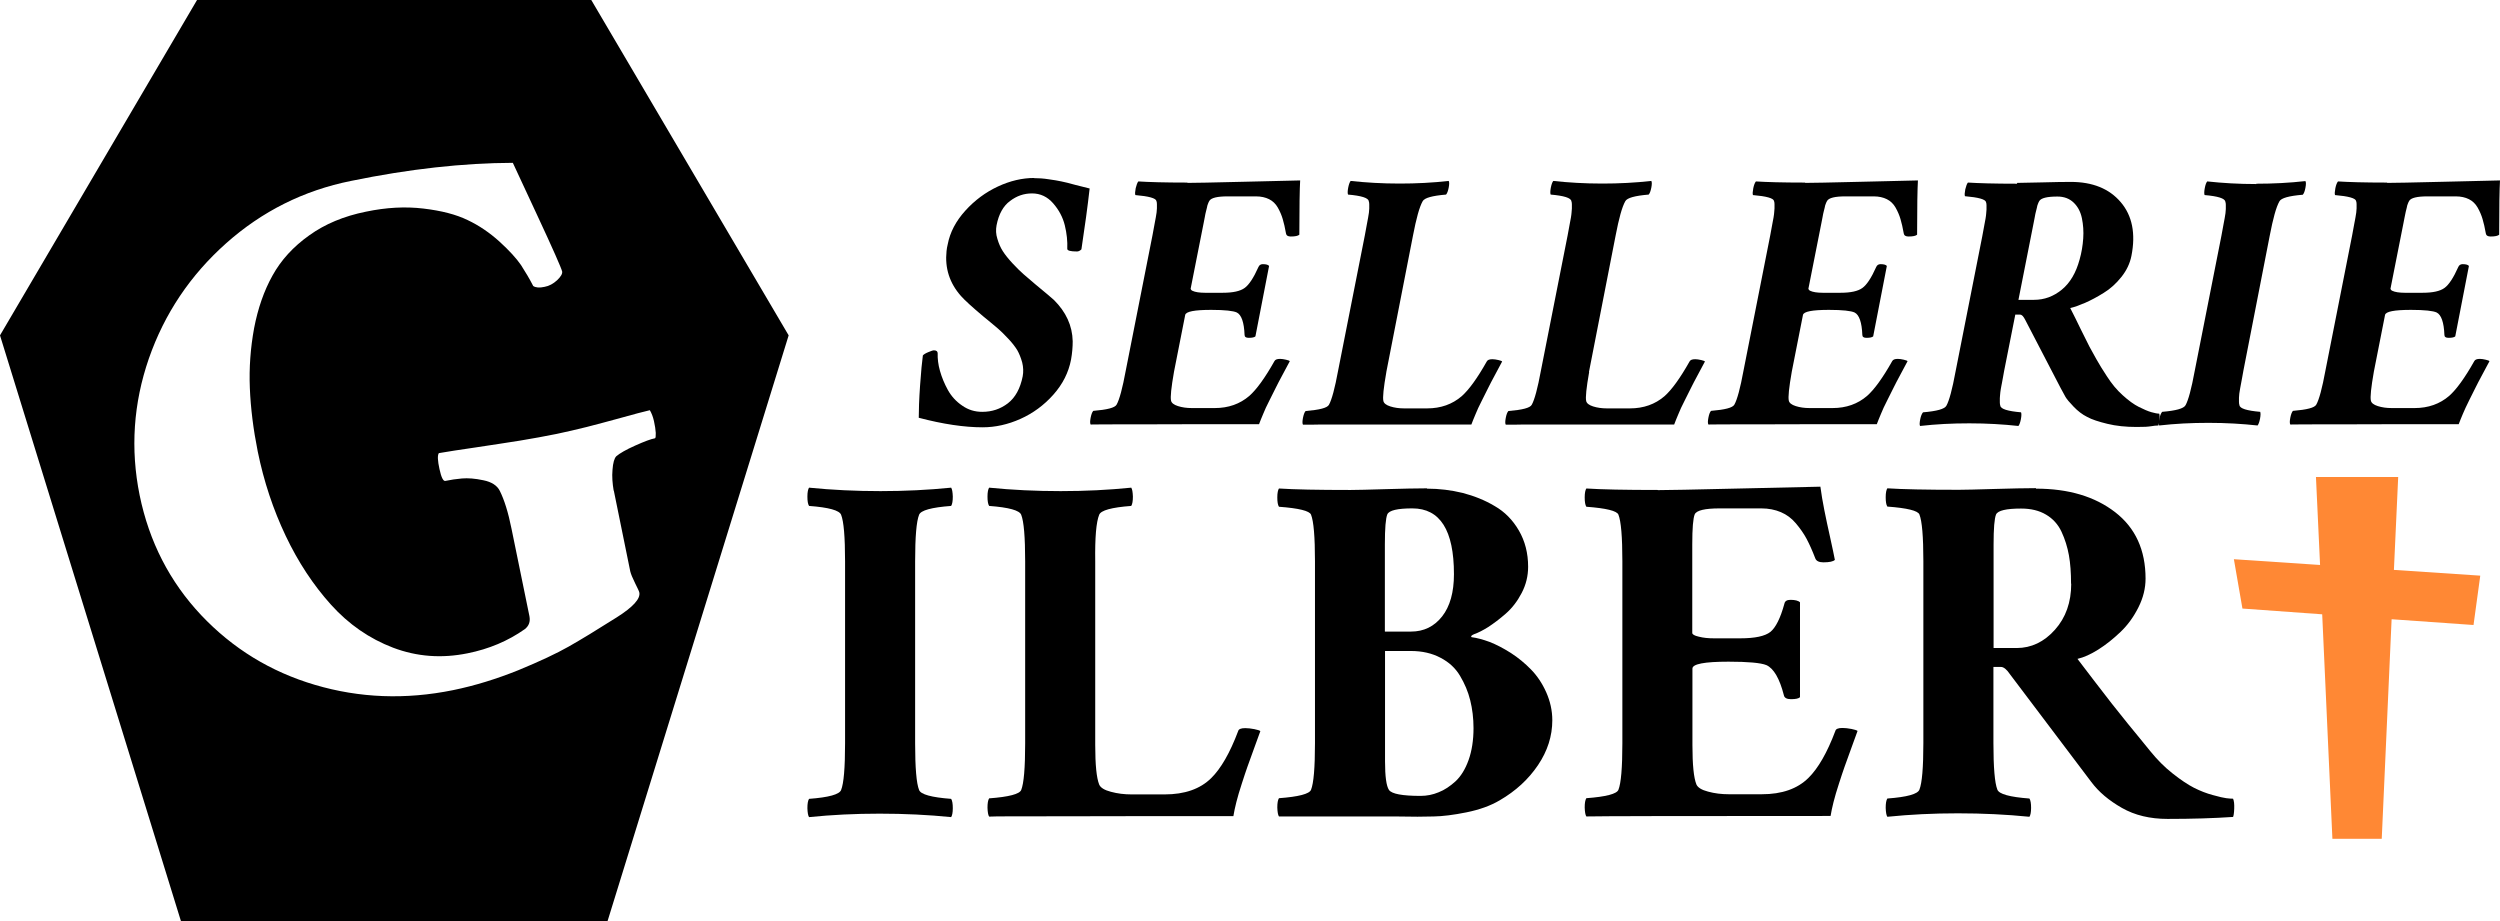 <?xml version="1.0" encoding="UTF-8"?><svg id="Calque_2" xmlns="http://www.w3.org/2000/svg" width="152" height="56" viewBox="0 0 152 56"><defs><style>.cls-1{fill:#ff8834;}</style></defs><g id="Calque_1-2"><polygon class="cls-1" points="150.8 35 145.55 34.65 145.81 29 140.81 29 141.06 34.35 135.82 34 136.34 37 141.19 37.35 141.81 51 144.81 51 145.41 37.65 150.39 38 150.8 35"/><path d="M35.95,0H11.98L0,20.39l11,35.61h25.94l11.01-35.61L35.95,0ZM37.32,29.83l1,4.91c.04.16.13.39.29.71s.25.51.26.57c.08.38-.38.89-1.38,1.52-1.2.76-2.17,1.35-2.91,1.77-.74.42-1.76.9-3.07,1.44-1.32.53-2.64.94-3.96,1.21-2.9.59-5.69.48-8.4-.32-2.71-.8-5.01-2.22-6.92-4.24-1.91-2.03-3.16-4.46-3.74-7.29-.57-2.81-.38-5.59.56-8.31.95-2.73,2.52-5.07,4.7-7.01,2.18-1.94,4.71-3.21,7.59-3.79,3.55-.73,6.83-1.09,9.84-1.1,0,0,.5,1.07,1.47,3.16.97,2.08,1.48,3.24,1.53,3.45.02.14-.08.31-.31.53-.23.21-.48.35-.76.4-.31.07-.54.05-.69-.05-.22-.43-.47-.85-.74-1.27-.28-.41-.72-.89-1.31-1.43-.6-.54-1.24-.98-1.94-1.31-.7-.34-1.59-.57-2.69-.7-1.09-.13-2.25-.07-3.49.19-1.34.27-2.49.75-3.45,1.44-.97.69-1.71,1.5-2.23,2.44-.52.93-.89,2-1.12,3.2-.22,1.2-.31,2.41-.26,3.64.05,1.23.21,2.51.48,3.86.37,1.82.94,3.53,1.7,5.13.76,1.6,1.68,2.99,2.75,4.18,1.08,1.2,2.34,2.07,3.78,2.62,1.45.55,2.96.66,4.53.34,1.3-.26,2.46-.75,3.48-1.47.25-.2.34-.45.28-.78l-1.09-5.32c-.2-1-.44-1.76-.71-2.3-.16-.33-.5-.55-1-.65-.51-.11-.94-.14-1.3-.11-.35.03-.69.08-1.02.15-.12.02-.24-.21-.35-.72-.11-.5-.13-.83-.04-.97.53-.09,1.28-.21,2.26-.35.98-.15,1.87-.28,2.67-.41s1.54-.27,2.24-.41c.57-.12,1.18-.26,1.82-.42.63-.16,1.33-.35,2.1-.56.76-.21,1.34-.37,1.74-.46.1.17.19.39.25.66.06.28.1.52.11.72,0,.21,0,.32-.06.33-.23.04-.63.19-1.19.44s-.94.47-1.15.65c-.12.12-.2.4-.23.82-.04.42,0,.84.07,1.27Z"/><path d="M62.85,10.83c.29,0,.6.02.91.07.32.04.57.09.77.13.2.04.49.11.88.22.39.1.67.17.84.21-.12,1.08-.29,2.31-.5,3.7-.09.09-.18.13-.27.13-.39,0-.59-.05-.59-.16.02-.46-.03-.94-.15-1.43-.12-.49-.36-.94-.71-1.34-.35-.4-.78-.6-1.28-.6s-.93.15-1.34.46c-.41.3-.69.8-.82,1.48-.05.27-.04.54.05.82.08.28.19.53.33.75.14.22.34.47.6.75.26.28.48.49.66.65.18.15.41.35.7.6.63.52,1.01.84,1.14.96.74.73,1.13,1.57,1.15,2.52,0,.35-.03.72-.1,1.11-.15.79-.51,1.5-1.08,2.14-.57.64-1.24,1.13-2,1.47-.76.34-1.53.51-2.3.51-1.1,0-2.4-.19-3.88-.58,0-.45.02-1.1.08-1.96.06-.86.12-1.47.17-1.83.05-.06.16-.13.33-.2.17-.07.28-.11.34-.11.15,0,.23.06.23.18-.01.32.03.68.14,1.07.11.39.27.78.48,1.16.21.38.5.7.87.95.37.26.77.38,1.22.38.59,0,1.1-.17,1.56-.52.45-.35.75-.89.9-1.64.05-.27.04-.56-.03-.84-.08-.29-.18-.54-.3-.75-.13-.21-.31-.45-.56-.71-.24-.26-.45-.46-.6-.59-.16-.13-.36-.31-.62-.52-.13-.1-.22-.18-.27-.22-.69-.58-1.15-1-1.37-1.25-.7-.79-.99-1.7-.88-2.74.01-.13.04-.27.07-.4.14-.74.5-1.42,1.07-2.05.57-.63,1.23-1.12,1.98-1.47.75-.35,1.49-.52,2.21-.52Z"/><path d="M72.2,11.12c.34,0,1.5-.02,3.49-.07,1.99-.05,3.11-.08,3.36-.08-.03.5-.05,1.6-.05,3.3-.08.07-.25.11-.52.11-.17,0-.27-.06-.29-.18-.06-.35-.13-.64-.2-.88-.07-.24-.17-.47-.3-.7-.13-.23-.31-.4-.53-.51-.22-.11-.49-.17-.79-.17h-1.74c-.62,0-.99.09-1.1.27-.03.05-.06.11-.08.17-.03.06-.05.14-.07.25-.02.1-.04.18-.06.24-.02.06-.04.18-.07.34-.03.16-.06.28-.07.36l-.79,3.99s.03.09.11.12c.08.04.19.07.32.09.14.02.28.03.43.03h1.1c.62,0,1.06-.1,1.32-.29.27-.19.55-.62.84-1.27.05-.12.14-.18.27-.18.2,0,.33.04.38.11l-.83,4.28c-.06.06-.2.09-.41.09-.17,0-.25-.06-.25-.18-.03-.76-.19-1.22-.47-1.36-.21-.1-.73-.16-1.56-.16-1.01,0-1.54.1-1.58.31l-.68,3.45c-.17.97-.23,1.55-.18,1.76.03.14.17.25.42.33.25.08.53.12.84.12h1.4c.83,0,1.53-.25,2.1-.74.44-.39.95-1.09,1.53-2.12.05-.09.16-.13.34-.13.11,0,.22.02.36.05.13.03.21.06.23.09-.03.05-.16.3-.39.73s-.39.73-.47.9c-.08.16-.21.41-.37.74-.17.33-.3.61-.39.84-.1.23-.18.44-.25.62-3.01,0-5.46,0-7.35.01-1.74,0-2.7,0-2.89.01-.04-.07-.04-.2,0-.41.04-.2.09-.34.16-.42.85-.07,1.32-.19,1.42-.38.17-.3.36-1,.56-2.09l1.62-8.2c.01-.07.04-.2.07-.38.03-.18.06-.31.07-.38.01-.07.03-.18.06-.32.02-.14.04-.25.05-.31,0-.07.01-.15.02-.25,0-.1,0-.19,0-.26,0-.07-.01-.14-.03-.19-.03-.17-.46-.29-1.28-.36-.03-.07-.02-.21.02-.42.05-.2.1-.34.16-.41.62.04,1.61.07,2.98.07Z"/><path d="M84.29,22.62c-.17.97-.23,1.55-.18,1.76.03.14.17.25.42.33.25.08.53.12.84.12h1.4c.83,0,1.53-.25,2.1-.74.44-.39.95-1.09,1.53-2.12.05-.09.16-.13.34-.13.11,0,.22.02.36.05.13.03.21.06.23.09-.03.05-.16.3-.39.73-.23.43-.39.73-.47.9-.08.16-.21.41-.37.74-.17.33-.3.61-.39.84-.1.23-.18.44-.25.62h-7.26c-.44,0-.88,0-1.33,0-.45,0-.82,0-1.12.01-.29,0-.47,0-.53,0-.04-.07-.04-.2,0-.41.04-.2.09-.34.16-.42.85-.07,1.32-.19,1.42-.38.17-.3.36-1,.56-2.09l1.62-8.2c.01-.07.04-.2.07-.38.03-.18.06-.31.07-.38.01-.07.03-.18.06-.32.02-.14.04-.25.05-.31,0-.07.01-.15.02-.25,0-.1,0-.19,0-.26,0-.07-.01-.14-.03-.19-.03-.2-.45-.33-1.26-.4-.03-.07-.03-.21.01-.42.04-.2.09-.34.15-.41.92.1,1.91.16,2.98.16,1.01,0,2-.05,2.98-.16.04.07.04.2,0,.41-.04.2-.09.34-.16.42-.84.07-1.31.2-1.42.4-.2.35-.39,1.05-.59,2.09l-1.62,8.29Z"/><path d="M96.62,22.62c-.17.97-.23,1.55-.18,1.76.03.14.17.25.42.33.25.08.53.12.84.12h1.4c.83,0,1.53-.25,2.1-.74.44-.39.95-1.09,1.53-2.12.05-.09.16-.13.34-.13.11,0,.22.02.36.05.13.03.21.06.23.09-.03.05-.16.3-.39.73s-.39.73-.47.9c-.08.16-.21.41-.37.74-.17.33-.3.61-.39.84-.1.23-.18.44-.25.62h-7.26c-.44,0-.88,0-1.33,0-.45,0-.82,0-1.12.01-.29,0-.47,0-.53,0-.04-.07-.04-.2,0-.41s.09-.34.16-.42c.85-.07,1.32-.19,1.42-.38.17-.3.36-1,.56-2.09l1.62-8.2c.01-.07.04-.2.07-.38.03-.18.06-.31.07-.38.01-.07.03-.18.06-.32.02-.14.04-.25.04-.31,0-.07.01-.15.02-.25,0-.1,0-.19,0-.26,0-.07-.01-.14-.03-.19-.03-.2-.45-.33-1.26-.4-.03-.07-.03-.21.01-.42.04-.2.09-.34.15-.41.92.1,1.91.16,2.98.16,1.01,0,2-.05,2.98-.16.04.07.04.2,0,.41-.04.2-.09.34-.16.42-.84.07-1.31.2-1.42.4-.2.35-.39,1.05-.59,2.09l-1.62,8.29Z"/><path d="M109.76,11.12c.34,0,1.5-.02,3.49-.07,1.99-.05,3.11-.08,3.36-.08-.03.5-.05,1.6-.05,3.3-.08.07-.25.11-.52.11-.17,0-.27-.06-.29-.18-.06-.35-.13-.64-.2-.88-.07-.24-.17-.47-.3-.7-.13-.23-.31-.4-.53-.51-.22-.11-.49-.17-.79-.17h-1.74c-.62,0-.99.09-1.1.27-.03.05-.06.11-.08.17-.03.06-.05.14-.07.25-.02.1-.04.18-.06.24-.02.06-.04.18-.07.34-.03.16-.06.28-.07.36l-.79,3.99s.03.09.11.12c.08.04.19.07.32.09.14.02.28.03.43.03h1.1c.62,0,1.06-.1,1.32-.29.27-.19.55-.62.84-1.27.05-.12.14-.18.27-.18.2,0,.33.04.38.11l-.83,4.28c-.06.06-.2.09-.41.09-.17,0-.25-.06-.25-.18-.03-.76-.19-1.22-.47-1.36-.21-.1-.73-.16-1.56-.16-1.01,0-1.54.1-1.58.31l-.68,3.45c-.17.97-.23,1.55-.18,1.76.03.14.17.25.42.33.25.08.53.12.84.12h1.4c.83,0,1.53-.25,2.1-.74.44-.39.95-1.09,1.53-2.12.05-.09.16-.13.34-.13.11,0,.22.02.36.05.13.03.21.06.23.09-.03.05-.16.3-.39.73s-.39.73-.47.9c-.08.16-.21.41-.37.74-.17.33-.3.61-.39.84-.1.23-.18.44-.25.62-3.01,0-5.46,0-7.35.01-1.74,0-2.71,0-2.89.01-.04-.07-.04-.2,0-.41s.09-.34.16-.42c.85-.07,1.32-.19,1.42-.38.17-.3.36-1,.56-2.09l1.62-8.2c.01-.07.04-.2.07-.38.03-.18.06-.31.07-.38.01-.07.03-.18.06-.32.02-.14.04-.25.04-.31,0-.07.01-.15.02-.25,0-.1,0-.19,0-.26,0-.07-.01-.14-.03-.19-.03-.17-.46-.29-1.28-.36-.03-.07-.02-.21.02-.42.04-.2.1-.34.16-.41.62.04,1.61.07,2.98.07Z"/><path d="M122.65,11.12c.26,0,.76-.01,1.49-.03.73-.02,1.31-.03,1.76-.03,1.33,0,2.34.41,3.04,1.23.7.82.92,1.91.65,3.27-.09.45-.29.88-.61,1.28-.32.4-.67.72-1.08.97-.4.25-.78.45-1.12.6-.35.15-.65.26-.91.32.19.37.41.81.65,1.31.25.5.42.85.52,1.04.1.19.24.44.42.76.18.32.39.66.64,1.04.29.45.6.83.96,1.15.35.32.68.56.98.71.3.15.55.26.76.32.21.06.37.09.48.09.03.09.03.22.01.4-.02.17-.04.28-.06.32-.14,0-.28.02-.4.04-.12.02-.25.03-.37.04-.12,0-.31.01-.56.01-.65,0-1.24-.06-1.77-.19-.53-.13-.94-.26-1.23-.42-.3-.15-.57-.36-.82-.62-.25-.26-.42-.46-.5-.6-.08-.14-.18-.32-.3-.55l-2.14-4.12c-.11-.22-.21-.33-.32-.33h-.29l-.68,3.43c-.01.07-.04.2-.07.39-.03.18-.06.31-.07.38-.02.07-.03.18-.06.32-.02.14-.04.25-.04.31,0,.07-.02.15-.02.25,0,.1,0,.19,0,.26,0,.07.01.14.03.2.03.2.45.33,1.26.4.03.07.03.21-.01.42-.04.2-.09.34-.15.41-.92-.1-1.91-.16-2.98-.16s-2.02.05-3,.16c-.04-.07-.03-.2.01-.41.04-.2.1-.34.17-.42.84-.07,1.31-.2,1.42-.4.17-.3.36-1,.56-2.09l1.62-8.2c.01-.07.04-.2.07-.38.03-.18.06-.31.07-.38.01-.07.03-.18.06-.32.02-.14.04-.25.04-.31,0-.07.01-.15.02-.25,0-.1,0-.19,0-.26,0-.07-.01-.14-.03-.19-.03-.17-.46-.29-1.28-.36-.03-.07-.02-.21.02-.42.05-.2.1-.34.16-.41.62.04,1.61.07,2.98.07ZM122.7,18.23h.97c.63,0,1.19-.21,1.69-.62.5-.41.86-1.02,1.08-1.83.12-.42.19-.85.22-1.28.03-.43,0-.84-.08-1.23-.08-.39-.25-.71-.5-.95-.26-.25-.59-.37-.99-.37-.62,0-.99.09-1.1.27-.03.05-.06.11-.08.17-.03.06-.05.14-.07.25-.02.1-.04.18-.06.24-.02.06-.04.18-.07.34-.03.16-.06.28-.07.36l-.92,4.66Z"/><path d="M137.19,11.17c1.01,0,2-.05,2.98-.16.04.07.04.2,0,.41s-.09.34-.16.42c-.84.07-1.31.2-1.42.4-.2.35-.39,1.05-.59,2.09l-1.6,8.2c-.01.07-.04.2-.07.39-.03.18-.06.31-.07.38-.01.07-.03.18-.06.32-.02.14-.04.25-.05.31,0,.07-.01.15-.02.25,0,.1,0,.19,0,.26,0,.07.01.14.03.2.03.2.45.33,1.26.4.03.07.03.21-.01.42-.04.2-.09.34-.15.41-.92-.1-1.91-.16-2.98-.16s-2.02.05-3,.16c-.04-.07-.03-.2.01-.41.04-.2.1-.34.17-.42.84-.07,1.31-.2,1.42-.4.17-.3.36-1,.56-2.09l1.62-8.2c.01-.07.04-.2.07-.38.03-.18.06-.31.07-.38.01-.07.03-.18.06-.32.02-.14.04-.25.05-.31,0-.07.01-.15.02-.25,0-.1,0-.19,0-.26,0-.07-.01-.14-.03-.19-.03-.2-.45-.33-1.26-.4-.03-.07-.03-.21.01-.42s.09-.34.15-.41c.92.1,1.91.16,2.98.16Z"/><path d="M145.15,11.12c.34,0,1.5-.02,3.49-.07,1.99-.05,3.11-.08,3.36-.08-.03.5-.05,1.6-.05,3.3-.08.07-.25.11-.52.11-.17,0-.27-.06-.29-.18-.06-.35-.13-.64-.2-.88-.07-.24-.17-.47-.3-.7-.13-.23-.31-.4-.53-.51-.22-.11-.49-.17-.79-.17h-1.74c-.62,0-.99.09-1.1.27-.03.05-.06.11-.08.17-.03.06-.05.14-.07.25-.02.1-.04.18-.06.24-.01.06-.04.18-.07.34-.03.16-.06.28-.07.36l-.79,3.99s.03.09.11.12c.08.04.19.07.32.09.14.02.28.03.43.03h1.1c.62,0,1.06-.1,1.32-.29.27-.19.55-.62.84-1.27.05-.12.14-.18.27-.18.2,0,.33.04.38.11l-.83,4.28c-.06.06-.2.09-.41.09-.17,0-.25-.06-.25-.18-.03-.76-.19-1.22-.47-1.36-.21-.1-.73-.16-1.56-.16-1.01,0-1.54.1-1.58.31l-.68,3.45c-.17.97-.23,1.55-.18,1.76.03.14.17.25.42.33.25.08.53.12.84.12h1.4c.83,0,1.53-.25,2.1-.74.44-.39.95-1.09,1.53-2.12.05-.09.16-.13.34-.13.1,0,.22.02.35.05.13.03.21.06.23.09-.03.05-.16.3-.39.73-.23.43-.39.73-.47.9-.08.16-.21.41-.37.74-.16.33-.3.61-.39.84-.1.23-.18.44-.25.62-3.01,0-5.46,0-7.35.01-1.74,0-2.7,0-2.89.01-.04-.07-.04-.2,0-.41.04-.2.09-.34.16-.42.85-.07,1.32-.19,1.42-.38.17-.3.36-1,.56-2.09l1.62-8.2c.01-.07.04-.2.07-.38.03-.18.06-.31.07-.38.02-.07.03-.18.06-.32.02-.14.04-.25.05-.31,0-.07.01-.15.02-.25,0-.1,0-.19,0-.26,0-.07-.01-.14-.03-.19-.03-.17-.46-.29-1.28-.36-.03-.07-.02-.21.02-.42.04-.2.1-.34.16-.41.62.04,1.61.07,2.97.07Z"/><path d="M53.54,29.86c1.47,0,2.9-.07,4.29-.21.06.09.09.27.1.54,0,.27-.03.46-.1.57-1.2.09-1.85.27-1.95.54-.16.4-.24,1.34-.24,2.83v11.07c0,1.48.08,2.43.24,2.83.1.27.75.45,1.95.54.07.11.1.3.1.57,0,.27-.04.45-.1.54-1.39-.14-2.84-.21-4.35-.21s-2.9.07-4.29.21c-.06-.09-.09-.27-.1-.54,0-.27.03-.46.1-.57,1.2-.09,1.85-.27,1.95-.54.16-.4.24-1.34.24-2.83v-11.07c0-1.48-.08-2.43-.24-2.83-.1-.27-.75-.45-1.95-.54-.07-.11-.1-.3-.1-.57,0-.27.04-.45.1-.54,1.39.14,2.84.21,4.35.21Z"/><path d="M66.59,45.32c0,1.18.08,1.98.24,2.38.08.19.32.34.71.44.4.11.82.16,1.26.16h2.01c1.22,0,2.16-.33,2.83-.99.59-.58,1.14-1.53,1.64-2.86.03-.12.17-.18.43-.18.16,0,.34.02.55.06.2.04.32.08.37.12-.04.12-.16.45-.36.99-.2.54-.34.94-.43,1.19-.09.25-.2.59-.34,1.02-.14.43-.25.8-.33,1.12-.08.32-.14.6-.18.85-4.28,0-7.78,0-10.51.01-2.62,0-4.06,0-4.34.02-.06-.09-.09-.27-.1-.54,0-.27.03-.46.1-.57,1.2-.09,1.85-.26,1.95-.51.16-.4.24-1.34.24-2.83v-11.07c0-1.48-.08-2.43-.24-2.83-.1-.27-.75-.45-1.95-.54-.07-.11-.1-.3-.1-.57,0-.27.04-.45.1-.54,1.39.14,2.84.21,4.35.21s2.9-.07,4.29-.21c.06.09.09.27.1.54,0,.27-.03.46-.1.57-1.2.09-1.85.27-1.95.54-.18.44-.26,1.38-.24,2.83v11.19Z"/><path d="M86.76,29.71c.75,0,1.47.09,2.17.26.69.18,1.35.44,1.95.8.61.35,1.1.85,1.47,1.49.37.64.56,1.37.56,2.2,0,.56-.13,1.09-.39,1.59-.26.5-.58.92-.97,1.26-.39.34-.74.6-1.06.81-.32.2-.61.35-.87.44-.16.07-.21.13-.15.18.32.04.69.14,1.1.29.41.16.83.38,1.29.67.45.29.86.63,1.23,1.01.37.38.68.84.92,1.38.24.54.37,1.11.37,1.7,0,.96-.29,1.87-.87,2.73-.58.86-1.35,1.57-2.33,2.14-.56.33-1.23.57-2.02.73-.79.16-1.45.24-1.99.25-.54.02-1.32.02-2.32,0h-7.09c-.06-.09-.09-.27-.1-.54,0-.27.03-.46.1-.57,1.2-.09,1.85-.26,1.95-.51.16-.4.24-1.34.24-2.83v-11.07c0-1.48-.08-2.43-.24-2.83-.09-.23-.74-.39-1.95-.48-.07-.11-.1-.3-.1-.57,0-.27.04-.45.1-.54.91.06,2.36.09,4.35.09.39,0,1.1-.02,2.14-.05,1.04-.03,1.88-.05,2.51-.05ZM84.21,38.4h1.58c.78,0,1.41-.31,1.89-.92s.72-1.47.72-2.57c0-2.67-.84-4-2.53-4-.9,0-1.41.12-1.52.36-.1.24-.15.85-.15,1.83v5.29ZM84.21,39.58v6.71c0,.92.08,1.5.24,1.74.17.24.81.36,1.92.36.38,0,.74-.07,1.1-.22.36-.14.7-.37,1.03-.67.32-.3.59-.73.79-1.29.2-.56.3-1.21.3-1.94,0-.6-.07-1.17-.2-1.69-.13-.53-.34-1.02-.62-1.49-.28-.47-.67-.83-1.19-1.1-.51-.27-1.11-.41-1.8-.41h-1.58Z"/><path d="M100.79,29.8c.49,0,2.16-.03,5.03-.1,2.86-.06,4.49-.1,4.86-.11.06.45.14.93.24,1.43.1.5.22,1.07.36,1.69.14.63.23,1.07.28,1.33-.1.1-.33.15-.7.15-.26,0-.43-.08-.49-.24-.18-.47-.36-.87-.53-1.19-.17-.32-.39-.63-.65-.94-.26-.31-.56-.53-.91-.68-.35-.15-.75-.23-1.19-.23h-2.53c-.9,0-1.41.12-1.52.36-.1.24-.15.85-.15,1.83v5.38c0,.09.13.17.4.23.27.07.57.1.91.1h1.61c.89,0,1.5-.13,1.83-.39.32-.26.61-.83.85-1.71.03-.16.15-.24.37-.24.28,0,.48.05.58.15v5.77c-.08.08-.26.12-.55.12-.25,0-.4-.08-.43-.24-.26-1.02-.62-1.63-1.06-1.83-.34-.14-1.12-.21-2.31-.21-1.46,0-2.19.14-2.19.42v4.66c0,1.18.08,1.98.24,2.38.08.19.32.34.71.44.4.11.82.16,1.26.16h2.01c1.22,0,2.16-.33,2.83-.99.59-.58,1.14-1.53,1.64-2.86.03-.12.17-.18.43-.18.16,0,.34.02.55.06.2.04.32.08.37.12-.04.12-.16.45-.36.99-.2.54-.34.94-.43,1.19-.09.25-.2.59-.34,1.02-.14.43-.25.8-.33,1.12-.08.32-.14.6-.18.85-9.11,0-14.06.01-14.85.03-.06-.09-.09-.27-.1-.54,0-.27.03-.46.1-.57,1.2-.09,1.85-.26,1.95-.51.16-.4.24-1.34.24-2.83v-11.07c0-1.48-.08-2.43-.24-2.83-.09-.23-.74-.39-1.95-.48-.07-.11-.1-.3-.1-.57,0-.27.04-.45.1-.54.91.06,2.36.09,4.35.09Z"/><path d="M123.79,29.71c1.98,0,3.58.48,4.81,1.43,1.23.95,1.85,2.3,1.85,4.04,0,.58-.14,1.16-.43,1.74-.29.58-.65,1.08-1.09,1.5-.44.42-.89.78-1.35,1.07-.46.29-.88.48-1.27.57.66.87,1.35,1.77,2.08,2.71.73.92,1.3,1.63,1.72,2.13l.61.75c.43.53.88.99,1.38,1.38.49.39.93.68,1.3.87.38.19.76.34,1.14.44.39.11.66.17.82.19.16.02.3.03.41.03.06.13.08.33.07.61-.01.28-.04.44-.07.5-1.18.08-2.5.12-3.98.12-1.07,0-1.99-.22-2.78-.67-.79-.45-1.41-.97-1.87-1.59l-4.93-6.53c-.2-.3-.39-.45-.55-.45h-.46v4.63c0,1.48.08,2.43.24,2.83.1.27.75.45,1.95.54.07.11.1.3.1.57,0,.27-.04.45-.1.54-1.39-.14-2.84-.21-4.35-.21s-2.9.07-4.29.21c-.06-.09-.09-.27-.1-.54,0-.27.03-.46.1-.57,1.2-.09,1.85-.27,1.95-.54.16-.4.24-1.34.24-2.83v-11.07c0-1.48-.08-2.43-.24-2.83-.09-.23-.74-.39-1.95-.48-.07-.11-.1-.3-.1-.57,0-.27.04-.45.1-.54.91.06,2.36.09,4.35.09.39,0,1.1-.02,2.15-.05,1.05-.03,1.89-.05,2.53-.05ZM125.92,35.49c0-.65-.04-1.23-.13-1.73-.09-.5-.24-.98-.45-1.43-.21-.45-.53-.8-.94-1.04-.42-.25-.92-.37-1.52-.37-.9,0-1.41.12-1.52.36-.1.24-.15.85-.15,1.83v6.29h1.4c.89,0,1.67-.37,2.33-1.11.66-.74.99-1.67.99-2.8Z"/></g></svg>